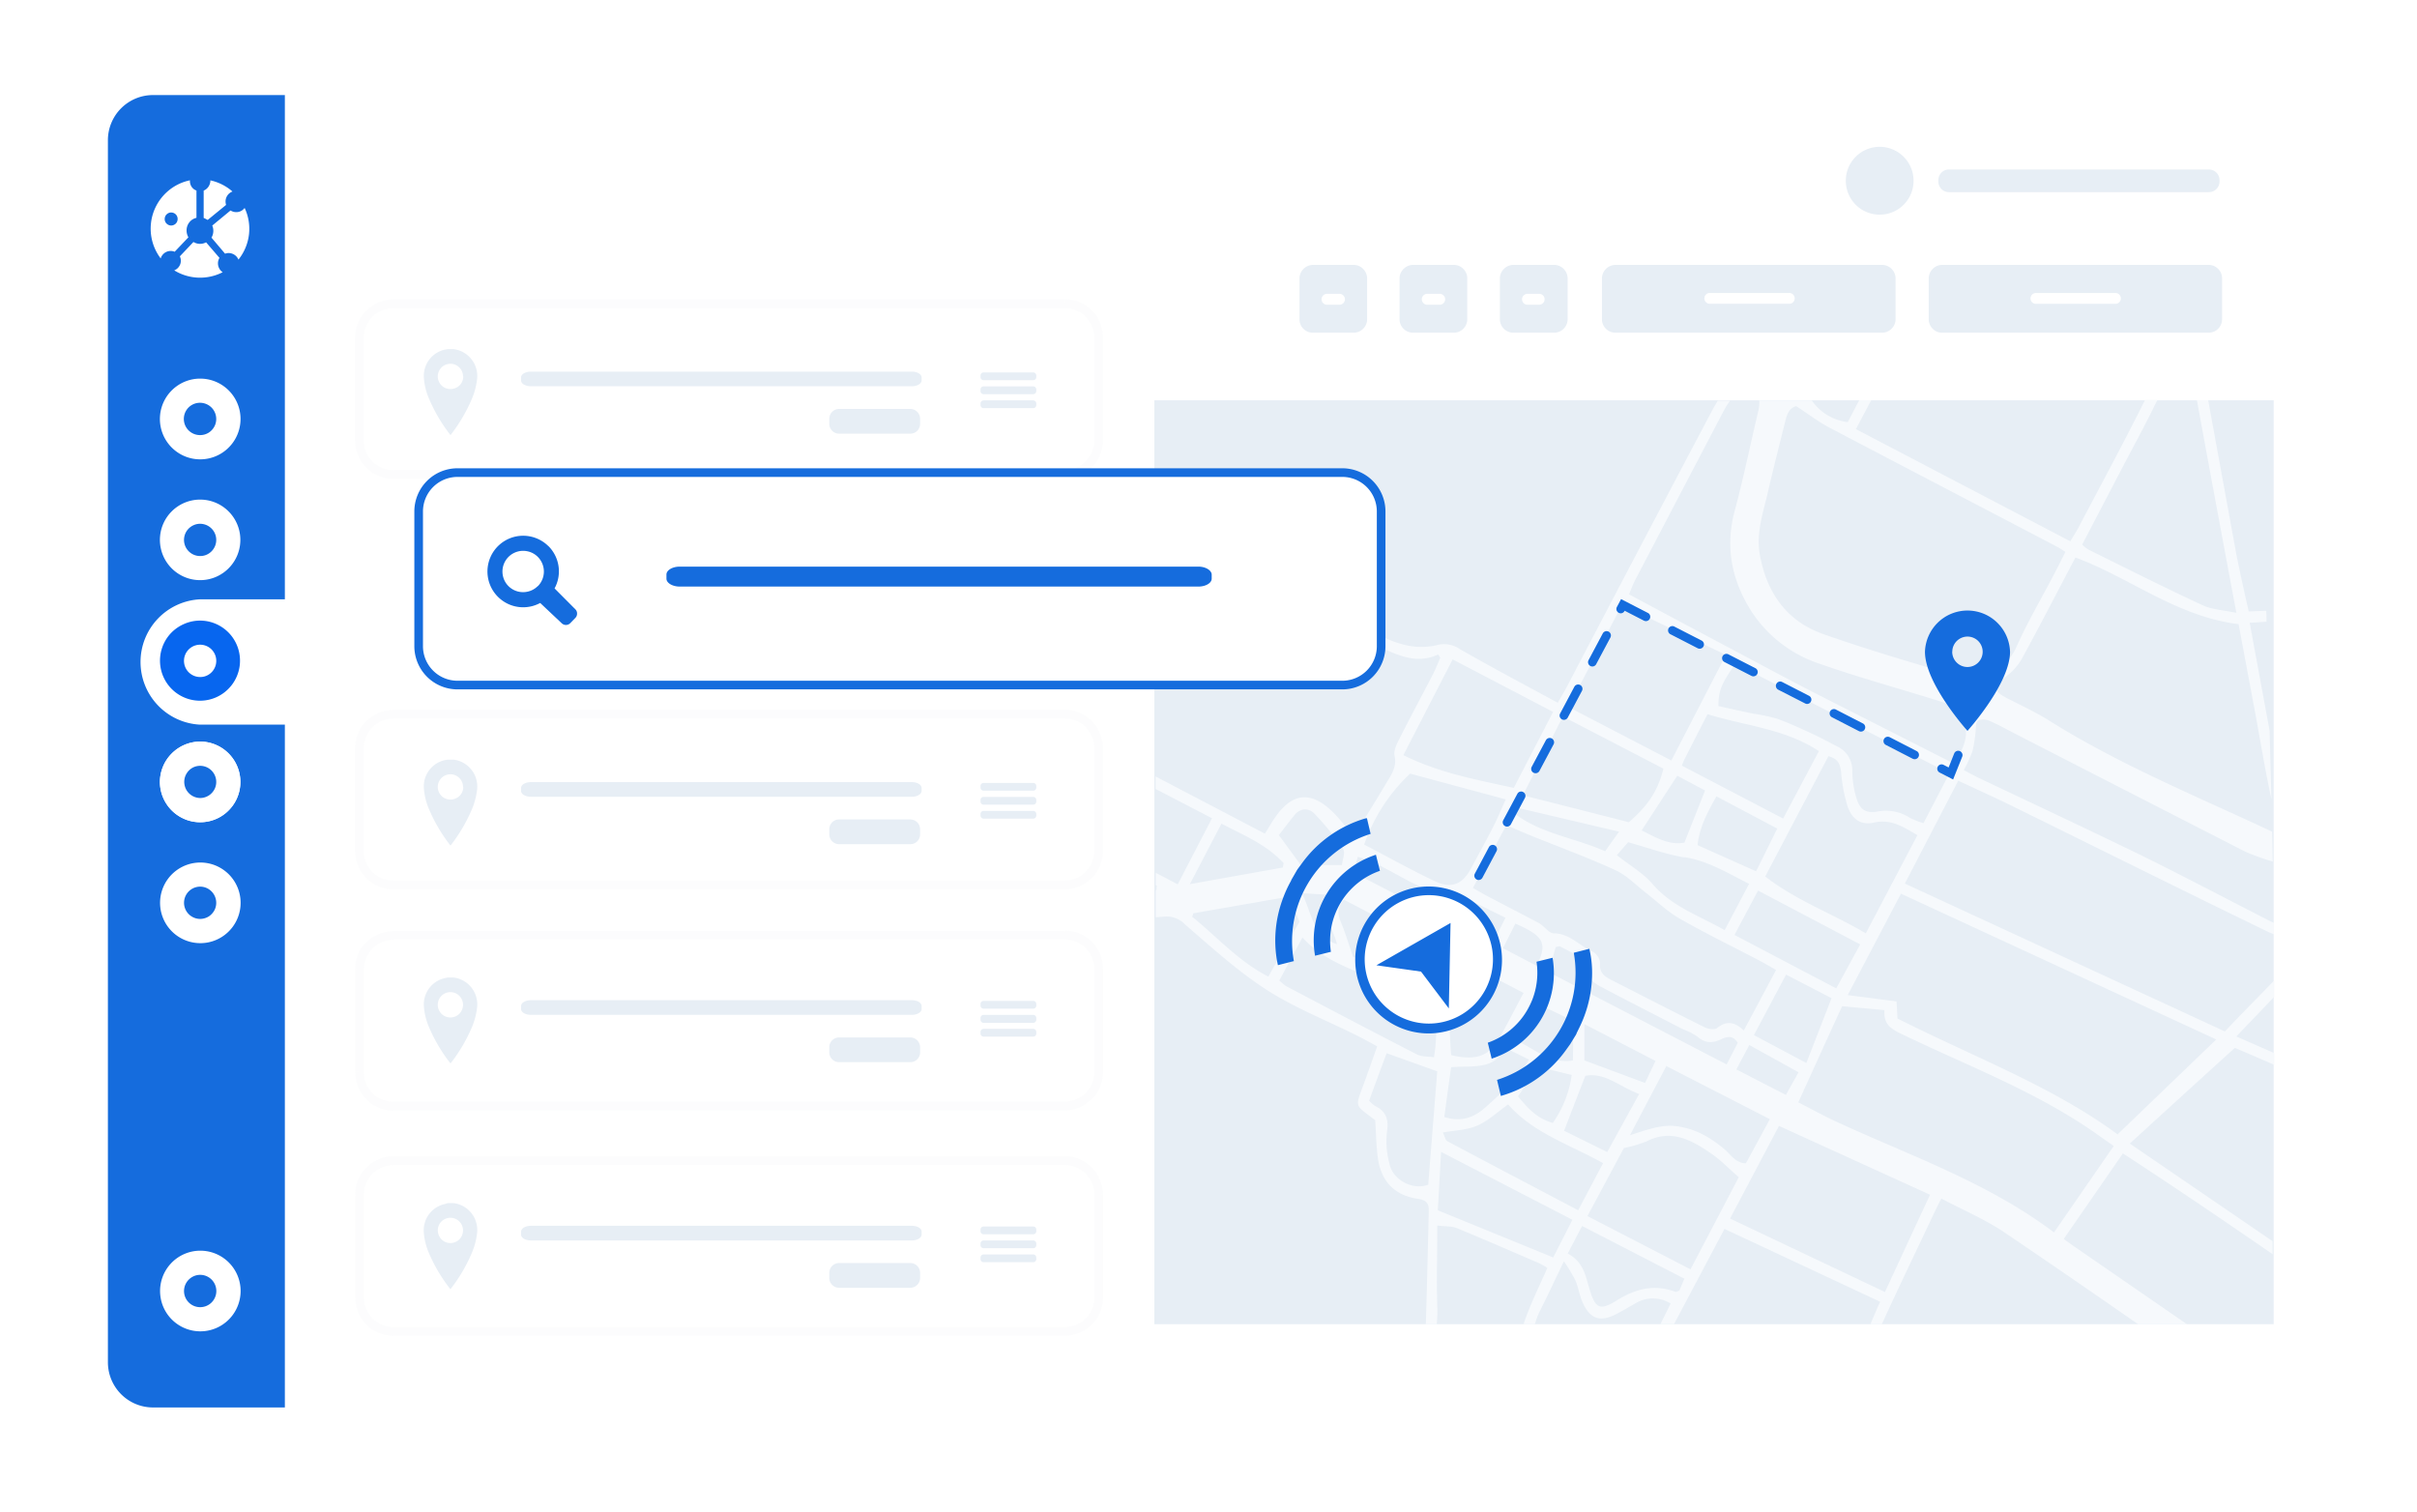 <svg xmlns="http://www.w3.org/2000/svg" width="497" height="311" fill="none" viewBox="0 0 497 311"><g clip-path="url(#clip0)"><g filter="url(#filter0_d)"><path fill="#fff" d="M465.45 289.408H31.506a9.265 9.265 0 0 1-6.593-2.71 9.296 9.296 0 0 1-2.725-6.593V28.897a9.303 9.303 0 0 1 2.712-6.62 9.282 9.282 0 0 1 6.606-2.728h433.988a9.276 9.276 0 0 1 8.582 5.75 9.3 9.3 0 0 1 .701 3.562v251.253a9.3 9.3 0 0 1-5.726 8.603 9.28 9.28 0 0 1-3.557.709"/></g><path fill="#E7EEF5" d="M467.527 82.316H237.362v189.986h230.165V82.316Z"/><path fill="#F6F9FC" fill-rule="evenodd" d="M467.65 204.975v-3.359c-3.346 3.465-6.745 6.86-10.153 10.485l-65.808-30.407 10.979-21.157c3.603 1.689 6.975 3.208 10.286 4.816 17.75 8.726 35.402 17.523 53.179 26.151.469.231.952.433 1.446.604v-2.328a35.739 35.739 0 0 1-1.322-.64c-8.698-4.443-17.342-9.01-26.11-13.328-10.952-5.332-22.019-10.503-33.051-15.746-1.047-.488-2.05-1.057-3.293-1.706a28.567 28.567 0 0 0 1.776-3.838 26.97 26.97 0 0 0 .638-3.963c.134-.845 0-2.106.498-2.408a3.251 3.251 0 0 1 2.556.159c1.775.774 3.55 1.778 5.28 2.666a34889.288 34889.288 0 0 0 47.162 24.169 45.725 45.725 0 0 0 5.609 2.009 1156.22 1156.22 0 0 0-.124-6.141c-15.461-7.25-31.365-13.737-45.955-22.907-2.751-1.724-5.733-3.074-8.618-4.576-2.884-1.502-2.84-2.408-.257-4.327a12.16 12.16 0 0 0 3.39-3.759c3.728-6.824 7.286-13.746 11.005-20.801 11.298 4.185 20.847 12.155 33.548 13.701 1.153 6.131 2.281 12.174 3.408 18.216 1.127 6.042 2.059 11.898 3.346 17.771-.116-4.673-.249-9.365-.373-14.048-1.323-7.268-2.707-14.617-4.092-22.214l3.453-.213c0-.756 0-1.502-.062-2.257l-3.604.133c-.887-3.981-1.775-7.9-2.556-11.845l-5.777-31.606h-2.317c2.663 14.537 5.325 28.852 8.121 43.744-2.574-.551-4.952-.649-6.949-1.564-7.899-3.67-15.673-7.579-23.492-11.453a8.152 8.152 0 0 1-1.269-1.013l8.067-15.453c2.316-4.442 4.73-8.823 6.923-13.328.159-.338.328-.667.505-.978h-2.556c-4.437 8.886-9.123 17.558-13.738 26.32-.426.8-.932 1.564-1.633 2.754l-44.091-23.067 3.142-5.936h-2.468c-.789 1.502-1.57 3.013-2.352 4.497a10.494 10.494 0 0 1-7.383-4.443h-10.81a7.914 7.914 0 0 1-.24 2.319c-1.615 6.789-3 13.63-4.81 20.357-2.024 7.5-.595 14.324 3.426 20.668a26.703 26.703 0 0 0 14.111 10.814c8.209 2.87 16.623 5.163 24.921 7.775 4.659 1.466 6.346 5.643 4.153 10.041-.355.72-.781 1.404-1.499 2.71-9.683-4.923-19.108-9.685-28.507-14.466-4.34-2.221-8.653-4.523-12.957-6.824-8.37-4.443-16.739-8.886-25.383-13.542.337-.773.71-1.839 1.207-2.817a59660.806 59660.806 0 0 1 18.283-34.947 15.12 15.12 0 0 1 1.286-2.035h-2.52c-.399.63-.781 1.288-1.145 1.964a12964.142 12964.142 0 0 0-29.9 56.868c-.532.996-1.118 1.964-1.864 3.27-6.904-3.749-13.569-7.277-20.11-11.018a5.624 5.624 0 0 0-4.535-.889c-3.604.889-6.896.311-10.384-1.208-13.49-5.829-25.791-13.826-38.731-20.65l-8.875-4.683v2.603c1.882.889 3.692 1.777 5.458 2.746 7.515 4.099 15.011 8.27 22.49 12.511a57.88 57.88 0 0 1 5.076 3.617 7.25 7.25 0 0 0 1.394.968c3.319 1.297 6.691 2.453 9.984 3.821 4.366 1.777 8.484 4.612 13.676 2.248l.391.684c-.524 1.209-.985 2.417-1.58 3.555-2.299 4.442-4.677 8.841-6.931 13.328-.506.995-1.092 2.275-.888 3.243.453 1.973-.346 3.413-1.242 4.905-2.077 3.475-4.207 6.922-6.31 10.388-.231.391-.542.728-.932 1.253-1.385-1.662-2.592-3.341-4.03-4.781-4.81-4.816-8.724-4.034-12.229 1.209-.639.95-1.198 1.946-1.908 3.065l-22.481-11.765v2.568l11.6 6.025-7.047 13.595c-1.535-.809-3-1.59-4.517-2.372v2.541l.222.124-.089.889h-.133v5.58l1.775-.124a5.17 5.17 0 0 1 4.206 1.572c5.441 4.701 10.81 9.606 16.819 13.48 5.822 3.75 12.425 6.318 18.637 9.437 1.34.666 2.663 1.413 4.091 2.186-1.153 3.252-2.138 6.104-3.203 8.939-1.163 3.119-1.136 3.305 1.437 5.216.559.408 1.101.844 1.358 1.039.195 2.835.204 5.332.568 7.873.701 4.825 3.55 7.633 8.281 8.299 1.633.222 2.209.889 2.174 2.479-.204 7.766-.364 15.541-.604 23.308h2.237c.123-1.211.161-2.428.115-3.644-.168-5.331 0-10.662 0-16.66 1.775.213 3 .106 3.994.524 5.689 2.337 11.325 4.816 16.969 7.224a17.33 17.33 0 0 1 1.669.969c-1.545 3.501-3.222 6.904-4.518 10.458-.133.355-.257.738-.364 1.129h2.334c.233-.952.575-1.874 1.021-2.746 1.562-3.075 3-6.22 4.935-10.21a38.125 38.125 0 0 1 2.396 3.999c.603 1.493.834 3.172 1.517 4.629 1.554 3.279 3.55 3.892 6.781 2.266 1.349-.675 2.662-1.493 3.958-2.204a6.88 6.88 0 0 1 7.287 0l-2.104 4.248h2.796l10.384-19.593 32.012 14.981c-.71 1.511-1.358 3.075-2.015 4.63h2.352c3.452-7.589 7.1-15.106 10.65-22.65.426-.889.887-1.84 1.597-3.199 4.438 2.355 8.973 4.256 12.958 6.949a2461.864 2461.864 0 0 1 27.512 18.9h10.047l-23.581-16.261-1.775-1.28 12.168-17.594c10.383 6.754 20.598 13.702 30.778 20.713v-2.666l-29.358-20.073a6100.454 6100.454 0 0 1 21.601-19.681c1.971.844 4.997 2.132 8.112 3.501v-2.417l-7.81-3.43 7.801-8.157Zm-64.53-65.755c-9.452-2.807-18.939-5.562-28.249-8.841-7.508-2.666-11.6-8.504-13.002-16.323-.816-4.549.728-8.752 1.704-13.035 1.039-4.54 2.192-9.037 3.319-13.56.426-1.68.71-3.483 2.459-3.945 2.556 1.67 4.553 3.216 6.754 4.38 15.646 8.229 31.319 16.368 46.948 24.57.489.257.95.595 1.651 1.021a252.739 252.739 0 0 1-2.556 5.021c-2.529 4.825-5.325 9.596-7.535 14.572-1.437 3.199-3.958 4.825-6.842 6.025a7.566 7.566 0 0 1-4.651.107v.008Zm-19.463 52.71c-6.851-4.069-14.2-6.673-20.678-11.693l12.993-24.738c1.899.489 2.44 1.573 2.6 3.27a33.826 33.826 0 0 0 1.269 6.824c.888 2.853 2.796 4.176 5.511 3.554 3.497-.79 6.009.889 8.92 2.595l-10.615 20.188Zm-37.816-34.485c.172-.491.374-.972.603-1.439 1.571-3.102 3.16-6.22 4.678-9.144 7.694 2.408 15.806 2.932 22.897 7.597l-7.357 13.862-20.821-10.876Zm19.614 12.938-4.358 8.788-12.017-5.376c.302-3.501 1.962-6.629 3.861-10.041l12.514 6.629Zm-14.848-7.829-4.242 10.716c-3.169.605-5.849-1.048-8.796-2.505l7.322-11.25 5.716 3.039Zm-4.216 13.711c4.864.782 8.875 3.279 13.268 5.482l-5.023 9.526c-5.325-3.012-10.863-4.861-14.83-9.49-1.917-2.239-4.624-3.785-7.34-5.927l2.317-2.666c4.295 1.2 7.89 2.533 11.608 3.128v-.053Zm-16.339-1.217c-6.212-2.773-13.126-3.555-18.637-7.767l.488-1.199 21.025 4.94c-1.172 1.635-1.917 2.666-2.885 4.061l.009-.035Zm-15.256-3.217c5.804 2.346 11.697 4.496 17.377 7.109 2.37 1.084 4.287 3.127 6.399 4.753 2.272 1.778 4.376 3.821 6.852 5.225 5.325 3.048 10.889 5.749 16.348 8.602a111.37 111.37 0 0 1 3.434 1.946c-2.272 4.265-4.384 8.254-6.638 12.44-1.713-1.653-3.453-2.169-5.476-.507-.497.4-1.775.231-2.521-.124-6.443-3.199-12.851-6.514-19.267-9.775-1.411-.719-2.485-1.501-2.281-3.456a2.925 2.925 0 0 0-.462-1.351 2.98 2.98 0 0 0-1.038-.986c-2.698-1.111-4.677-3.777-8.023-3.777-1.03 0-1.979-1.537-3.089-2.132-3.372-1.777-6.798-3.554-10.215-5.332-1.011-.524-1.988-1.119-3.319-1.866 2.325-4.38 4.544-8.539 6.869-12.928 1.882.817 3.453 1.51 5.041 2.15l.009.009Zm3.692 28.097c.542-2.009.976-3.617 1.402-5.172.418-.071.693-.222.888-.142 1.952 1.004 3.887 2.035 5.955 3.128-1.198 2.816.559 4.158 2.565 5.225 5.538 2.932 11.129 5.775 16.694 8.645 1.085.403 2.119.934 3.079 1.582 1.554 1.377 3.071 1.351 4.811.533 1.198-.551 2.396-.96 3.443.72l-2.272 4.443-36.565-18.962Zm21.93 18.242-2.156 4.523-12.47-4.639v-7.464l14.626 7.58Zm-30.849-29.438-2.574 5.127-7.757-3.83 2.947-4.958 7.384 3.661Zm2.032 1.199c5.911 2.568 6.665 4.079 4.367 8.673l-6.914-3.617 2.547-5.056Zm10.428 19.282c.356.23.658.533.888.889.232.358.389.76.461 1.182.178 2.168.062 4.354.062 6.788-5.271.8-8.315-3.012-12.62-4.443 1.42-2.665 2.663-5.082 4.1-7.712 2.521 1.181 4.855 2.141 7.1 3.323l.009-.027Zm1.154 11.836a22.406 22.406 0 0 1-3.887 9.872c-3.328-.933-5.245-3.181-7.162-5.465l4.162-6.086 6.887 1.679Zm-8.777-3.154a36.532 36.532 0 0 1-2.911 4.069c-1.917 2.017-3.976 3.91-6.053 5.758-2.281 2.026-4.872 3.092-8.458 1.982.444-3.27.888-6.629 1.411-10.246 4.393-.373 8.724.685 11.183-3.945l4.828 2.382Zm-10.65 13.577c2.174-.942 4.002-2.666 6.354-4.363 5.201 5.927 12.683 8.246 19.525 12.076l-5.121 9.685c-9.132-4.816-18.034-9.472-26.935-14.217-.391-.213-.48-.969-.888-1.777 2.485-.436 4.961-.489 7.029-1.395l.036-.009Zm17.865 1.048c1.5-3.9 2.867-7.437 4.358-11.284 4.056-.791 7.038 2.239 11.076 3.732l-6.568 11.933-8.866-4.381Zm20.963-13.328 21.344 10.947-4.917 9.072c-2.094 0-3.106-1.777-4.437-2.905-3.248-2.746-6.887-4.692-11.218-4.816a16.137 16.137 0 0 0-4.056.675c-1.198.275-2.352.72-4.127 1.271 2.583-4.941 4.899-9.321 7.42-14.111l-.009-.133Zm14.457.72 2.663-5.021 10.126 5.607-2.6 4.656-10.189-5.242Zm3.612-7.056 6.612-12.44 9.354 4.843-5.183 13.329-10.783-5.732Zm-3.949-20.686a3012.34 3012.34 0 0 1 4.801-9.036l21.007 11.071-4.934 9.037c-7.038-3.679-13.81-7.251-20.865-10.956l-.009-.116Zm44.144-33.134-5.325 10.236a18.105 18.105 0 0 1-2.707-1.04 9.092 9.092 0 0 0-6.612-1.377c-2.662.498-3.816-.391-4.57-3.057a20.14 20.14 0 0 1-.755-5.136 5.385 5.385 0 0 0-3.008-5.118c-1.775-.888-3.47-1.866-5.254-2.666-2.405-1.119-4.81-2.23-7.331-3.127a37.58 37.58 0 0 0-4.73-.987c-2.45-.515-4.899-1.057-7.207-1.564 0-3.189.675-4.718 3.506-8.725l43.993 22.561Zm-67.334-34.637 21.379 10.272-11.218 21.717-21.158-11.001c3.701-7.091 7.287-13.879 10.997-20.988Zm-12.141 22.934 20.669 10.725c-1.118 4.55-3.15 7.589-7.1 11.018l-21.797-5.544 8.228-16.199Zm-22.667-11.738 20.652 10.796-8.085 15.63c-7.739-1.697-15.247-3.048-22.702-6.735l10.135-19.691Zm-8.724 23.494 19.649 5.296c-1.03 2.23-1.775 4.114-2.734 5.918-1.428 2.79-2.937 5.535-4.437 8.308-1.669 3.154-3.976 4.22-7.26 2.665-4.899-2.301-9.611-4.958-14.688-7.597a36.26 36.26 0 0 1 9.425-14.572l.045-.018Zm-10.783 17.096c7.1 2.097 12.522 7.695 20.563 8.139l-2.663 4.79-17.235-8.886c-1.704-.826-1.189-2.177-.665-4.034v-.009Zm15.025 18.171-3.887 7.349-12.115-4.976c-.976-2.799-1.571-4.887-2.405-6.86-.745-1.733-1.012-3.27.559-4.852l17.848 9.339Zm-28.134-26.657c1.287-1.582 3.009-1.644 4.251-.32a55.891 55.891 0 0 1 5.849 7.233c.47.711-.133 2.159-.249 3.27h-8.457l-4.518-6.149c.888-1.146 1.979-2.612 3.151-4.034h-.027Zm8.813 26.444c-4.934-1.555-5.059-6.104-7.18-10.476l6.088.382c-2.201 3.91.311 6.824 1.11 10.094h-.018Zm-23.741-24.764c4.642 2.408 9.337 4.318 12.798 8.13-.062.302-.124.604-.195.889l-19.099 3.412 6.496-12.431Zm-6.017 19.166.24-.738 19.764-3.447 2.059 5.189-6.407 11.267c-6.089-3.092-10.526-8.157-15.629-12.271h-.027Zm19.268 14.217a10.317 10.317 0 0 1-1.349-1.146l4.748-8.824c5.325 5.741 12.496 7.109 18.762 10.272.94.471 1.872.889 2.822 1.369 5.573 2.523 6.665 5.331 5.467 12.973-1.207-.178-2.521-.071-3.55-.604-8.99-4.603-17.936-9.322-26.9-14.04Zm29.19 40.874c-3.098 1.138-7.171-.95-7.881-4.274a17.85 17.85 0 0 1-.533-6.539c.426-2.604-.151-4.266-2.458-5.421a6.735 6.735 0 0 1-1.207-1.048c1.269-3.483 2.449-6.7 3.612-9.775l10.401 3.732a9791.087 9791.087 0 0 0-1.854 23.334l-.08-.009Zm-1.296-40.598 4.02-7.704 16.96 8.85c-1.917 3.554-3.55 6.904-5.449 10.032-2.174 3.554-5.556 3.67-9.416 2.763-.639-5.118.692-11.142-6.071-13.933l-.044-.008Zm27.069 55.535-23.723-9.694c.195-3.394.408-7.304.674-12.013l26.998 13.959c-1.313 2.621-2.556 5.029-3.94 7.748h-.009Zm25.941 6.825c-.408.133-.674.311-.843.239-4.278-1.608-8.147-.63-11.91 1.715-3.603 2.24-4.526 1.778-5.76-2.408-.781-2.665-1.251-5.5-4.437-7.17l2.955-5.669 21.034 10.84c-.391.889-.746 1.777-1.039 2.453Zm2.299-4.381-21.194-10.947 7.491-13.986a27.673 27.673 0 0 0 4.624-1.36c5.218-2.666 9.425-.213 13.499 2.604 1.881 1.306 3.487 3.012 5.502 4.745l-9.922 18.944Zm39.982 4.665-31.853-15.106c3.488-6.593 6.754-12.795 10.065-19.051l31.062 14.155c-3.053 6.54-6.035 13.009-9.274 20.002Zm34.763-12.254c-13.685-10.307-29.527-15.745-44.597-22.694-2.724-1.252-5.325-2.71-7.987-4.043 3.079-6.771 6.044-13.328 9.017-19.779l8.697.799c-.16 2.586.888 3.644 3.32 4.817 13.782 6.664 28.24 12.022 40.825 21.014.931.667 1.863 1.306 3.008 2.115l-12.283 17.771Zm13.073-20.161c-13.383-9.881-29.642-15.923-45.262-23.832a378.66 378.66 0 0 0-.196-3.51l-10.037-1.297 10.951-20.855 64.832 29.981-20.288 19.513Z" clip-rule="evenodd"/><g opacity=".16"><path fill="#76879D" d="M80.922 227.475v-.889.889Zm0-34.273H218.92v-1.777H80.922v1.777Zm137.998 0a6.127 6.127 0 0 1 4.34 1.778l1.278-1.271a7.863 7.863 0 0 0-5.592-2.328l-.026 1.821Zm4.34 1.778a6.23 6.23 0 0 1 1.775 4.345h1.775a7.933 7.933 0 0 0-2.272-5.616l-1.278 1.271Zm1.775 4.345v21.085h1.775v-21.085h-1.775Zm0 21.085a6.228 6.228 0 0 1-1.775 4.354l1.251 1.253a7.917 7.917 0 0 0 2.316-5.607h-1.792Zm-1.775 4.354a6.151 6.151 0 0 1-4.34 1.778v1.777a7.896 7.896 0 0 0 5.591-2.319l-1.251-1.236Zm-4.34 1.778H80.922v1.777H218.92v-1.777Zm-137.998.044a6.09 6.09 0 0 1-4.33-1.777l-1.252 1.262a7.888 7.888 0 0 0 5.582 2.31v-1.795Zm-4.33-1.777a6.11 6.11 0 0 1-1.776-4.336h-1.775a7.914 7.914 0 0 0 2.326 5.589l1.224-1.253Zm-1.776-4.336v-21.131h-1.775v21.086l1.775.045Zm0-21.086a6.222 6.222 0 0 1 1.775-4.345l-1.26-1.333a7.93 7.93 0 0 0-2.316 5.598l1.801.08Zm1.775-4.345a6.125 6.125 0 0 1 4.34-1.777v-1.778a7.898 7.898 0 0 0-5.591 2.32l1.251 1.235Z" opacity=".16"/></g><g opacity=".16"><path fill="#76879D" d="M218.92 62.45v.888-.889Zm0 35.133v-.888.888Zm-137.998 0v-.888.888Zm0-34.245H218.92V61.56H80.922v1.778Zm137.998 0a6.146 6.146 0 0 1 4.331 1.777l1.287-1.244a7.922 7.922 0 0 0-5.583-2.31l-.035 1.777Zm4.331 1.777a6.124 6.124 0 0 1 1.775 4.336h1.775a8 8 0 0 0-2.263-5.58l-1.287 1.244Zm1.775 4.327v21.104h1.775V69.46l-1.775-.018Zm0 21.086a6.274 6.274 0 0 1-.462 2.355l1.633.684a8.02 8.02 0 0 0 .604-3.039h-1.775Zm-.462 2.355a6.15 6.15 0 0 1-1.331 1.99l1.251 1.262a7.784 7.784 0 0 0 1.713-2.568l-1.633-.684Zm-1.331 1.99a6.259 6.259 0 0 1-1.988 1.333l.675 1.644a7.832 7.832 0 0 0 2.564-1.715l-1.251-1.262Zm-1.988 1.333a6.106 6.106 0 0 1-2.352.47v1.778a7.87 7.87 0 0 0 3.027-.604l-.675-1.644Zm-2.352.47H80.923v1.778H218.92l-.027-1.777Zm-137.997 0a6.129 6.129 0 0 1-4.331-1.776l-1.252 1.261a7.92 7.92 0 0 0 5.583 2.31v-1.794ZM76.565 94.9a6.11 6.11 0 0 1-1.775-4.337h-1.775a7.916 7.916 0 0 0 2.325 5.59l1.225-1.253Zm-1.775-4.337V69.478h-1.775v21.086h1.775Zm0-21.085a6.144 6.144 0 0 1 1.775-4.337l-1.252-1.261a7.931 7.931 0 0 0-2.316 5.598h1.793Zm1.775-4.337a6.138 6.138 0 0 1 4.34-1.777v-1.777a7.912 7.912 0 0 0-5.592 2.32l1.252 1.234Z" opacity=".16"/></g><path fill="#E7EEF5" d="M92.07 71.797H93.286a5.533 5.533 0 0 1 3.692 2.124c.452.575.781 1.237.967 1.945.192.706.243 1.443.15 2.169a14.963 14.963 0 0 1-1.073 4.007 33.341 33.341 0 0 1-4.26 7.269.713.713 0 0 1-.133.15l-.107-.133a32.945 32.945 0 0 1-4.304-7.348 13.031 13.031 0 0 1-1.065-4.443 5.531 5.531 0 0 1 1.145-3.625 5.52 5.52 0 0 1 3.213-2.026l.559-.09Zm3.142 5.598a2.668 2.668 0 0 0-.444-1.448 2.663 2.663 0 0 0-1.172-.951 2.554 2.554 0 0 0-1.5-.134 2.52 2.52 0 0 0-1.33.72c-.358.368-.601.83-.702 1.333a2.562 2.562 0 0 0 .16 1.502c.198.474.531.879.958 1.164a2.661 2.661 0 0 0 2.44.23c.332-.128.633-.321.888-.568a2.585 2.585 0 0 0 .746-1.848h-.044ZM187.502 76.418h-78.34c-1.109 0-2.015.533-2.015 1.19v.623c0 .666.888 1.2 2.015 1.2h78.331c1.109 0 2.014-.534 2.014-1.2v-.622c.009-.64-.896-1.191-2.005-1.191ZM187.183 84.094h-14.644a2.015 2.015 0 0 0-2.015 2.017v1.048a2.015 2.015 0 0 0 2.015 2.017h14.644a2 2 0 0 0 1.863-1.243c.101-.246.153-.509.151-.774v-1.048a2.023 2.023 0 0 0-.59-1.427 2.016 2.016 0 0 0-1.424-.59ZM212.458 76.586h-10.206a.628.628 0 0 0-.63.63v.33a.628.628 0 0 0 .63.63h10.206a.629.629 0 0 0 .631-.63v-.33a.644.644 0 0 0-.185-.445.627.627 0 0 0-.446-.185ZM212.459 79.457h-10.207a.628.628 0 0 0-.63.63v.33a.62.62 0 0 0 .182.452.623.623 0 0 0 .448.188h10.207a.63.63 0 0 0 .63-.64v-.33a.632.632 0 0 0-.63-.63ZM212.458 82.336h-10.206a.628.628 0 0 0-.63.63v.33a.628.628 0 0 0 .63.63h10.206a.629.629 0 0 0 .631-.63v-.33a.632.632 0 0 0-.631-.63Z"/><g opacity=".16"><path fill="#76879D" d="M218.92 146.863v.889-.889Zm0 35.134v-.888.888Zm-137.998 0v-.888.888Zm0-34.245H218.92v-1.777H80.922v1.777Zm137.998 0a6.146 6.146 0 0 1 4.331 1.777l1.251-1.262a7.922 7.922 0 0 0-5.582-2.31v1.795Zm4.331 1.777a6.12 6.12 0 0 1 1.775 4.336h1.775a8.007 8.007 0 0 0-2.325-5.589l-1.225 1.253Zm1.775 4.327v21.104h1.775v-21.086l-1.775-.018Zm0 21.086a6.273 6.273 0 0 1-.462 2.355l1.633.684a8.02 8.02 0 0 0 .604-3.039h-1.775Zm-.462 2.355a6.15 6.15 0 0 1-1.331 1.99l1.251 1.262a7.779 7.779 0 0 0 1.713-2.568l-1.633-.684Zm-1.331 1.99a6.244 6.244 0 0 1-1.988 1.333l.675 1.644a7.835 7.835 0 0 0 2.564-1.715l-1.251-1.262Zm-1.988 1.333a6.104 6.104 0 0 1-2.352.471v1.777a7.866 7.866 0 0 0 3.027-.604l-.675-1.644Zm-2.352.471H80.923v1.777H218.92l-.027-1.777Zm-137.997 0a6.131 6.131 0 0 1-4.331-1.777l-1.252 1.262a7.923 7.923 0 0 0 5.583 2.31v-1.795Zm-4.331-1.777a6.109 6.109 0 0 1-1.775-4.336h-1.775a7.914 7.914 0 0 0 2.325 5.589l1.225-1.253Zm-1.775-4.336v-21.086h-1.775v21.086h1.775Zm0-21.086a6.141 6.141 0 0 1 1.775-4.336l-1.252-1.262a7.93 7.93 0 0 0-2.316 5.598h1.793Zm1.775-4.336a6.135 6.135 0 0 1 4.34-1.777v-1.778a7.916 7.916 0 0 0-5.592 2.32l1.252 1.235Z" opacity=".16"/></g><path fill="#E7EEF5" d="M92.07 156.211H93.286a5.54 5.54 0 0 1 3.692 2.124c.452.575.781 1.237.967 1.946.192.705.243 1.442.15 2.168a14.96 14.96 0 0 1-1.073 4.007 33.342 33.342 0 0 1-4.26 7.269.727.727 0 0 1-.133.151l-.107-.134a32.921 32.921 0 0 1-4.304-7.348 13.036 13.036 0 0 1-1.065-4.443 5.522 5.522 0 0 1 4.358-5.651l.559-.089Zm3.142 5.598a2.663 2.663 0 0 0-.444-1.448 2.657 2.657 0 0 0-1.172-.951 2.55 2.55 0 0 0-1.5-.133 2.519 2.519 0 0 0-1.33.719c-.358.368-.601.831-.702 1.333a2.564 2.564 0 0 0 .16 1.502c.198.474.531.879.958 1.164a2.663 2.663 0 0 0 2.44.231 2.67 2.67 0 0 0 .888-.569 2.583 2.583 0 0 0 .746-1.848h-.044ZM187.502 160.832h-78.34c-1.109 0-2.015.533-2.015 1.191v.622c0 .666.888 1.199 2.015 1.199h78.331c1.109 0 2.014-.533 2.014-1.199v-.622c.009-.64-.896-1.191-2.005-1.191ZM187.183 168.508h-14.644a2.012 2.012 0 0 0-2.015 2.017v1.048a2.016 2.016 0 0 0 2.015 2.017h14.644a1.996 1.996 0 0 0 1.863-1.243c.101-.246.153-.508.151-.774v-1.048a2.025 2.025 0 0 0-.59-1.426 2.017 2.017 0 0 0-1.424-.591ZM212.458 161h-10.206a.628.628 0 0 0-.63.631v.329a.63.63 0 0 0 .63.631h10.206a.63.63 0 0 0 .631-.631v-.329a.632.632 0 0 0-.631-.631ZM212.459 163.871h-10.207a.63.63 0 0 0-.63.631v.329a.622.622 0 0 0 .182.452.641.641 0 0 0 .448.188h10.207a.635.635 0 0 0 .448-.188.635.635 0 0 0 .182-.452v-.329a.632.632 0 0 0-.63-.631ZM212.458 166.75h-10.206a.628.628 0 0 0-.63.631v.329a.63.63 0 0 0 .63.631h10.206a.63.63 0 0 0 .631-.631v-.329a.632.632 0 0 0-.631-.631ZM92.07 201.012h1.118a.201.201 0 0 0 .098 0 5.579 5.579 0 0 1 2.059.693c.634.363 1.189.849 1.633 1.43.452.576.781 1.238.967 1.946.192.706.243 1.443.15 2.168a14.707 14.707 0 0 1-1.073 4.017 33.128 33.128 0 0 1-4.26 7.259c-.038.053-.08.104-.124.152l-.116-.134a33.162 33.162 0 0 1-4.304-7.322 13.064 13.064 0 0 1-1.065-4.442 5.532 5.532 0 0 1 1.145-3.625 5.518 5.518 0 0 1 3.213-2.027l.559-.115Zm3.142 5.598a2.6 2.6 0 0 0-.444-1.44 2.592 2.592 0 0 0-4.704.969 2.57 2.57 0 0 0 .16 1.501c.198.474.531.879.958 1.164.431.279.934.427 1.447.427a2.59 2.59 0 0 0 1.828-.764 2.669 2.669 0 0 0 .755-1.831v-.026ZM187.502 205.678h-78.34c-1.109 0-2.015.533-2.015 1.199v.622c0 .658.888 1.191 2.015 1.191h78.331c1.109 0 2.014-.533 2.014-1.191v-.622c.009-.666-.896-1.199-2.005-1.199ZM187.183 213.338h-14.644a2.012 2.012 0 0 0-2.015 2.017v1.048a2.017 2.017 0 0 0 2.015 2.018h14.644a2.005 2.005 0 0 0 1.863-1.244c.101-.246.153-.508.151-.774v-1.048a2.025 2.025 0 0 0-.59-1.426 2.017 2.017 0 0 0-1.424-.591ZM212.459 205.82h-10.207a.635.635 0 0 0-.448.188.625.625 0 0 0-.182.452v.329a.632.632 0 0 0 .63.631h10.207a.63.63 0 0 0 .63-.631v-.329a.634.634 0 0 0-.63-.64ZM212.458 208.699h-10.206a.63.63 0 0 0-.63.631v.373c0 .168.066.328.185.446a.626.626 0 0 0 .445.185h10.206a.63.63 0 0 0 .631-.631v-.328a.636.636 0 0 0-.379-.624.639.639 0 0 0-.252-.052ZM212.458 211.568h-10.206a.63.63 0 0 0-.63.631v.338a.628.628 0 0 0 .63.631h10.206a.63.63 0 0 0 .631-.631v-.338a.632.632 0 0 0-.631-.631Z"/><g opacity=".16"><path fill="#76879D" d="M80.922 273.84v-.889.889Zm0-34.273H218.92v-1.777H80.922v1.777Zm137.998 0a6.13 6.13 0 0 1 4.339 1.778l1.252-1.262a7.897 7.897 0 0 0-5.591-2.319v1.803Zm4.339 1.778a6.156 6.156 0 0 1 1.775 4.345h1.775a8 8 0 0 0-2.316-5.607l-1.234 1.262Zm1.775 4.345v21.086h1.775v-21.06l-1.775-.026Zm0 21.086a6.15 6.15 0 0 1-1.775 4.345l1.252 1.261a7.946 7.946 0 0 0 2.316-5.606h-1.793Zm-1.775 4.345a6.118 6.118 0 0 1-4.339 1.777v1.777a7.9 7.9 0 0 0 5.591-2.319l-1.252-1.235Zm-4.339 1.777H80.922v1.777H218.92v-1.777Zm-137.998 0a6.131 6.131 0 0 1-4.33-1.777l-1.252 1.261a7.92 7.92 0 0 0 5.582 2.311v-1.795Zm-4.33-1.777a6.121 6.121 0 0 1-1.776-4.337h-1.775a7.938 7.938 0 0 0 2.325 5.598l1.225-1.261Zm-1.776-4.337v-21.05h-1.775v21.086l1.775-.036Zm0-21.085a6.15 6.15 0 0 1 1.775-4.345l-1.251-1.262a8.001 8.001 0 0 0-2.317 5.607h1.793Zm1.775-4.345a6.14 6.14 0 0 1 4.34-1.778v-1.777a7.897 7.897 0 0 0-5.591 2.319l1.251 1.236Z" opacity=".16"/></g><path fill="#E7EEF5" d="M92.07 247.404h1.215a5.583 5.583 0 0 1 3.692 2.115c.451.58.78 1.245.968 1.955.192.706.243 1.442.15 2.168a14.636 14.636 0 0 1-1.09 4.043 33.003 33.003 0 0 1-4.26 7.269l-.125.151-.116-.134a33.15 33.15 0 0 1-4.304-7.286 13.127 13.127 0 0 1-1.065-4.443 5.504 5.504 0 0 1 4.358-5.651l.577-.187Zm3.141 5.598a2.6 2.6 0 0 0-1.615-2.39 2.56 2.56 0 0 0-1.5-.142 2.66 2.66 0 0 0-1.331.72c-.357.367-.6.83-.701 1.332a2.669 2.669 0 0 0 1.118 2.666c.429.285.932.436 1.447.436a2.662 2.662 0 0 0 1.828-.765c.477-.49.747-1.146.754-1.83v-.027ZM187.502 252.07h-78.34c-1.109 0-2.015.533-2.015 1.191v.622c0 .658.888 1.2 2.015 1.2h78.331c1.109 0 2.014-.542 2.014-1.2v-.64c.009-.64-.896-1.173-2.005-1.173ZM187.183 259.729h-14.644a2.016 2.016 0 0 0-2.015 2.017v1.048a2.012 2.012 0 0 0 2.015 2.017h14.644a2.017 2.017 0 0 0 2.014-2.017v-1.048a2.02 2.02 0 0 0-1.243-1.864 2.023 2.023 0 0 0-.771-.153ZM212.459 252.213h-10.207a.63.63 0 0 0-.63.631v.329a.622.622 0 0 0 .182.451.617.617 0 0 0 .448.188h10.207a.617.617 0 0 0 .448-.188.62.62 0 0 0 .182-.451v-.329a.63.63 0 0 0-.63-.631ZM212.458 255.082h-10.206a.628.628 0 0 0-.63.631v.338a.63.63 0 0 0 .63.63h10.206a.63.63 0 0 0 .631-.63v-.338a.632.632 0 0 0-.631-.631ZM212.458 257.961h-10.206a.626.626 0 0 0-.445.185.626.626 0 0 0-.185.446v.329a.63.63 0 0 0 .63.63h10.206a.63.63 0 0 0 .631-.63v-.347a.634.634 0 0 0-.631-.613Z"/><path fill="#156CDD" fill-rule="evenodd" d="M395.825 134.031a8.77 8.77 0 0 1 2.658-6.014 8.745 8.745 0 0 1 12.177 0 8.77 8.77 0 0 1 2.658 6.014c0 6.567-8.751 16.261-8.751 16.261s-8.742-9.694-8.742-16.261Zm5.618 0a3.13 3.13 0 0 1 3.734-3.068 3.127 3.127 0 0 1 2.276 4.265 3.128 3.128 0 0 1-4.086 1.696 3.149 3.149 0 0 1-1.942-2.893h.018Z" clip-rule="evenodd"/><path fill="#156CDD" d="M58.575 19.549H31.506a9.263 9.263 0 0 0-6.605 2.723 9.286 9.286 0 0 0-2.713 6.616v251.226a9.3 9.3 0 0 0 5.75 8.613 9.27 9.27 0 0 0 3.568.699h27.07V19.549Z"/><path fill="#fff" d="M48.564 43.62c-.412 0-.815-.117-1.163-.338l-3.754 3.101a2.784 2.784 0 0 1-.16 2.488l2.796 3.297a2.12 2.12 0 0 1 .737-.133 2.207 2.207 0 0 1 2.014 1.35 10.199 10.199 0 0 0 2.157-5.127 10.105 10.105 0 0 0-.888-5.5c-.2.27-.462.49-.763.64a2.03 2.03 0 0 1-.976.222ZM46.487 42.137a2.366 2.366 0 0 1-.107-.702 2.187 2.187 0 0 1 1.42-2.053 10.131 10.131 0 0 0-4.543-2.292v.15a2.33 2.33 0 0 1-.409 1.174c-.24.349-.576.62-.967.782v5.616c.282.125.557.264.825.417l3.781-3.092ZM39.778 49.76l-2.796 2.95a2.118 2.118 0 0 1 .053 1.697 2.318 2.318 0 0 1-.48.72c-.21.202-.456.362-.727.47a10.153 10.153 0 0 0 9.958.383 2.204 2.204 0 0 1-.657-2.95l-2.751-3.2a2.59 2.59 0 0 1-2.6-.07ZM39.05 37.24v-.16a10.05 10.05 0 0 0-4.526 2.23 10.157 10.157 0 0 0-1.482 13.835 2.152 2.152 0 0 1 1.998-1.537c.3-.009.6.046.877.16l2.822-2.968a2.82 2.82 0 0 1-.372-1.36 2.668 2.668 0 0 1 .54-1.688 2.582 2.582 0 0 1 1.492-.96v-5.606a2.033 2.033 0 0 1-.985-.755 2.135 2.135 0 0 1-.364-1.191Zm-3.852 9.134a1.268 1.268 0 0 1-.736-.23 1.306 1.306 0 0 1-.569-1.369c.047-.26.174-.5.364-.684.187-.188.425-.318.684-.373.26-.045.527-.017.772.08.242.1.449.27.594.488a1.36 1.36 0 0 1-.16 1.689c-.25.249-.587.392-.94.4h-.009ZM41.154 77.857a8.283 8.283 0 0 1 5.263 1.875 8.301 8.301 0 0 1 2.07 10.326 8.293 8.293 0 0 1-4.135 3.762 8.28 8.28 0 0 1-10.07-3.046 8.307 8.307 0 0 1 3.705-12.283 8.255 8.255 0 0 1 3.166-.634Z"/><path fill="#156CDD" d="M41.153 89.47a3.299 3.299 0 0 0 1.837-.55 3.41 3.41 0 0 0 1.225-1.493 3.337 3.337 0 0 0-1.088-3.938 3.328 3.328 0 0 0-1.326-.594 3.315 3.315 0 0 0-3.565 1.606 3.325 3.325 0 0 0 2.917 4.97Z"/><path fill="#fff" d="M41.153 152.496a8.295 8.295 0 0 1 8.025 6.279 8.32 8.32 0 0 1 .096 3.629 8.279 8.279 0 0 1-4.213 5.703 8.263 8.263 0 0 1-7.076.339 8.305 8.305 0 0 1-5.103-7.615 8.333 8.333 0 0 1 8.271-8.335Z"/><path fill="#E7EEF5" d="M41.154 164.101c.654 0 1.293-.195 1.837-.559a3.398 3.398 0 0 0 1.225-1.484 3.32 3.32 0 0 0-.703-3.59 3.307 3.307 0 0 0-3.575-.755c-.61.248-1.13.675-1.491 1.226a3.299 3.299 0 0 0-.56 1.839c.002.436.087.867.25 1.271.165.403.41.768.718 1.075.306.31.671.555 1.074.72.388.164.804.251 1.225.257Z"/><path fill="#fff" d="M41.153 177.367a8.28 8.28 0 0 1 5.588 2.134 8.293 8.293 0 0 1-3.973 14.296 8.276 8.276 0 0 1-8.783-4.063 8.292 8.292 0 0 1-.655-6.667 8.284 8.284 0 0 1 7.823-5.7Z"/><path fill="#156CDD" d="M41.153 188.964a3.387 3.387 0 0 0 1.837-.551 3.462 3.462 0 0 0 1.225-1.493 3.335 3.335 0 0 0-2.414-4.532 3.324 3.324 0 0 0-2.748.695 3.325 3.325 0 0 0-1.21 2.566 3.324 3.324 0 0 0 3.31 3.315Z"/><path fill="#fff" d="M41.153 257.188a8.273 8.273 0 0 1 5.588 2.133 8.293 8.293 0 0 1 1.092 11.113 8.276 8.276 0 0 1-14.878-4.144 8.3 8.3 0 0 1 2.091-6.364 8.27 8.27 0 0 1 6.107-2.738Z"/><path fill="#156CDD" d="M41.154 268.803a3.318 3.318 0 0 0 3.231-2.513 3.328 3.328 0 0 0-1.66-3.744 3.31 3.31 0 0 0-2.84-.132 3.393 3.393 0 0 0-1.483 1.226 3.317 3.317 0 0 0 2.752 5.163Z"/><path fill="#E7EEF5" d="M386.506 44.144a6.961 6.961 0 0 0 6.443-4.3 6.987 6.987 0 0 0-1.505-7.605 6.963 6.963 0 0 0-11.896 4.93 6.98 6.98 0 0 0 2.035 4.931 6.952 6.952 0 0 0 4.923 2.044ZM454.205 34.85h-53.437a2.19 2.19 0 0 0-2.192 2.194v.276a2.187 2.187 0 0 0 2.192 2.195h53.437a2.191 2.191 0 0 0 2.192-2.195v-.258a2.207 2.207 0 0 0-2.192-2.212ZM332.182 54.469h54.812a2.802 2.802 0 0 1 2.787 2.799v8.37a2.792 2.792 0 0 1-2.787 2.781h-54.812a2.785 2.785 0 0 1-2.573-1.724 2.752 2.752 0 0 1-.205-1.075v-8.352a2.745 2.745 0 0 1 .205-1.066 2.84 2.84 0 0 1 .603-.89c.252-.26.554-.47.888-.612.343-.146.71-.224 1.082-.231Z"/><path fill="#fff" d="M351.495 60.245h16.347c.154-.01.308.01.453.062.146.047.279.126.391.23.108.108.195.235.257.374a1.08 1.08 0 0 1 0 .889 1.23 1.23 0 0 1-.257.373 1.193 1.193 0 0 1-.391.24c-.146.048-.3.066-.453.053h-16.347a1.058 1.058 0 0 1-.728-.355 1.11 1.11 0 0 1 0-1.52c.187-.207.449-.332.728-.346Z"/><path fill="#E7EEF5" d="M399.375 54.469h54.785c.365.003.726.076 1.065.213.334.143.635.352.887.613.256.255.461.557.604.889.134.34.203.7.204 1.066v8.37c0 .368-.069.733-.204 1.075a2.787 2.787 0 0 1-2.574 1.724h-54.767a2.985 2.985 0 0 1-1.074-.204 2.72 2.72 0 0 1-.888-.613 2.839 2.839 0 0 1-.603-.889 2.756 2.756 0 0 1-.213-1.075v-8.37a2.808 2.808 0 0 1 2.778-2.8Z"/><path fill="#fff" d="M418.723 60.245h16.348a1.06 1.06 0 0 1 .736.356 1.11 1.11 0 0 1 0 1.52 1.055 1.055 0 0 1-.736.355h-16.348a1.137 1.137 0 0 1-.453-.054 1.185 1.185 0 0 1-.39-.24 1.213 1.213 0 0 1-.258-.373 1.08 1.08 0 0 1 0-.888c.062-.14.149-.266.258-.373.111-.105.245-.184.39-.232.145-.054.299-.078.453-.07Z"/><path fill="#E7EEF5" d="M311.202 54.469h8.36a2.804 2.804 0 0 1 2.787 2.799v8.37a2.793 2.793 0 0 1-2.787 2.781h-8.36a2.712 2.712 0 0 1-1.065-.213 2.774 2.774 0 0 1-1.509-1.51 2.774 2.774 0 0 1-.213-1.076v-8.352c0-.366.072-.729.213-1.066.143-.332.348-.634.604-.89.252-.26.553-.47.887-.612a2.88 2.88 0 0 1 1.083-.231Z"/><path fill="#fff" d="M314.175 60.423h2.405a1.107 1.107 0 0 1 1.029 1.12 1.153 1.153 0 0 1-.293.763 1.177 1.177 0 0 1-.736.356h-2.405c-.154.01-.308-.01-.453-.062a1.105 1.105 0 0 1-.745-1.058c-.002-.155.028-.31.088-.453a1.07 1.07 0 0 1 .267-.364 1.11 1.11 0 0 1 .843-.302Z"/><path fill="#E7EEF5" d="M290.585 54.469h8.361c.365.003.726.076 1.065.213.333.143.635.352.887.613.256.255.461.557.604.889.138.338.207.7.204 1.066v8.37a2.77 2.77 0 0 1-.204 1.075 2.787 2.787 0 0 1-2.574 1.724h-8.36c-.366 0-.728-.072-1.065-.213a2.774 2.774 0 0 1-1.509-1.51 2.61 2.61 0 0 1-.204-1.076v-8.352a2.6 2.6 0 0 1 .204-1.066c.143-.332.348-.634.603-.89.253-.26.554-.47.888-.612a2.911 2.911 0 0 1 1.1-.231Z"/><path fill="#fff" d="M293.558 60.423h2.406a1.115 1.115 0 0 1 .843.302c.113.1.204.225.266.364.06.144.09.298.089.453a1.09 1.09 0 0 1-.355.818 1.115 1.115 0 0 1-.843.302h-2.406a1.141 1.141 0 0 1-.452-.062 1.193 1.193 0 0 1-.391-.24 1.23 1.23 0 0 1-.257-.373 1.116 1.116 0 0 1-.098-.445 1.16 1.16 0 0 1 .098-.453c.062-.137.149-.26.257-.364.114-.105.246-.186.391-.24.145-.051.299-.072.452-.062Z"/><path fill="#E7EEF5" d="M269.977 54.469h8.351a2.96 2.96 0 0 1 1.074.213 2.848 2.848 0 0 1 1.5 1.52c.141.337.214.7.213 1.066v8.37c.002.37-.071.735-.213 1.075a2.672 2.672 0 0 1-.603.889 2.763 2.763 0 0 1-1.971.817h-8.351a2.756 2.756 0 0 1-1.952-.8 2.574 2.574 0 0 1-.604-.888 2.773 2.773 0 0 1-.213-1.075v-8.388c0-.366.072-.729.213-1.066.137-.336.342-.639.604-.89.251-.262.553-.47.887-.612.338-.143.699-.22 1.065-.231Z"/><path fill="#fff" d="M272.95 60.423h2.405c.154-.01.308.011.453.062a1.2 1.2 0 0 1 .648.604c.063.143.096.297.097.453a1.125 1.125 0 0 1-.363.818 1.073 1.073 0 0 1-.835.302h-2.405a1.096 1.096 0 0 1-.452-.062 1.032 1.032 0 0 1-.391-.24 1.077 1.077 0 0 1-.355-.818c-.001-.155.029-.31.089-.453a1.08 1.08 0 0 1 .266-.364c.111-.108.244-.19.391-.24.144-.052.299-.073.452-.062ZM41.153 102.736c1.914 0 3.768.664 5.247 1.88a8.287 8.287 0 0 1-2.081 14.053 8.264 8.264 0 0 1-10.043-3.05 8.29 8.29 0 0 1 1.028-10.457 8.276 8.276 0 0 1 5.849-2.426Z"/><path fill="#156CDD" d="M41.154 114.342a3.239 3.239 0 0 0 1.837-.551c.545-.367.97-.886 1.224-1.493a3.316 3.316 0 0 0-2.414-4.522 3.193 3.193 0 0 0-1.908.186 3.314 3.314 0 0 0 1.26 6.38Z"/><path fill="#fff" d="M41.153 152.496a8.295 8.295 0 0 1 8.025 6.279 8.32 8.32 0 0 1 .096 3.629 8.279 8.279 0 0 1-4.213 5.703 8.263 8.263 0 0 1-7.076.339 8.305 8.305 0 0 1-5.103-7.615 8.333 8.333 0 0 1 8.271-8.335Z"/><path fill="#156CDD" d="M41.154 164.101c.654 0 1.293-.195 1.837-.559a3.398 3.398 0 0 0 1.225-1.484 3.32 3.32 0 0 0-.703-3.59 3.307 3.307 0 0 0-3.575-.755c-.61.248-1.13.675-1.491 1.226a3.299 3.299 0 0 0-.56 1.839c.002.436.087.867.25 1.271.165.403.41.768.718 1.075.306.31.671.555 1.074.72.388.164.804.251 1.225.257Z"/><path fill="#fff" d="M59.8 123.244H41.109a12.884 12.884 0 0 0-8.672 4.004 12.91 12.91 0 0 0 0 17.761 12.884 12.884 0 0 0 8.672 4.004h18.69v-25.769Z"/><path fill="#0766EF" d="M41.153 127.617a8.222 8.222 0 0 1 5.21 1.883 8.243 8.243 0 0 1-2.092 13.966 8.223 8.223 0 0 1-9.981-3.029 8.245 8.245 0 0 1 1.006-10.394 8.44 8.44 0 0 1 2.662-1.777 8.233 8.233 0 0 1 3.195-.649Z"/><path fill="#fff" d="M41.154 139.221a3.24 3.24 0 0 0 1.837-.551 3.36 3.36 0 0 0 1.225-1.493 3.327 3.327 0 0 0-.953-3.845 3.32 3.32 0 0 0-3.952-.2 3.323 3.323 0 0 0-1.335 3.729 3.323 3.323 0 0 0 3.178 2.36ZM276.013 97.184H94.075c-4.411 0-7.987 3.58-7.987 7.997v27.697c0 4.416 3.576 7.997 7.987 7.997h181.938c4.411 0 7.987-3.581 7.987-7.997v-27.697c0-4.417-3.576-7.997-7.987-7.997Z"/><path fill="#156CDD" d="M276.013 141.763H94.075a8.87 8.87 0 0 1-6.275-2.602 8.893 8.893 0 0 1-2.6-6.284v-27.696c0-2.357.935-4.617 2.6-6.284a8.87 8.87 0 0 1 6.275-2.602h181.938c2.353 0 4.611.936 6.275 2.602a8.89 8.89 0 0 1 2.6 6.284v27.696a8.892 8.892 0 0 1-2.6 6.284 8.87 8.87 0 0 1-6.275 2.602ZM94.075 98.073a7.096 7.096 0 0 0-5.02 2.081 7.113 7.113 0 0 0-2.08 5.027v27.696c0 1.886.748 3.694 2.08 5.027a7.096 7.096 0 0 0 5.02 2.082h181.938a7.094 7.094 0 0 0 5.02-2.082 7.111 7.111 0 0 0 2.08-5.027v-27.696a7.111 7.111 0 0 0-2.08-5.027 7.094 7.094 0 0 0-5.02-2.082H94.075Z"/><path fill="#156CDD" fill-rule="evenodd" d="M112.774 112.316a7.375 7.375 0 0 0-7.508-1.777 7.358 7.358 0 0 0-4.392 3.976 7.363 7.363 0 0 0 4.304 9.96 7.352 7.352 0 0 0 5.901-.483l4.438 4.185a1.22 1.22 0 0 0 .887.338c.316-.006.618-.134.843-.356l1.057-1.093a1.21 1.21 0 0 0 .355-.888 1.185 1.185 0 0 0-.355-.889l-4.269-4.292a7.34 7.34 0 0 0-1.261-8.699v.018Zm-2.183 8.193a4.219 4.219 0 0 1-2.183 1.173 4.245 4.245 0 0 1-4.367-1.778 4.266 4.266 0 0 1-.008-4.739 4.25 4.25 0 0 1 4.375-1.809 4.187 4.187 0 0 1 2.183 1.164 4.265 4.265 0 0 1 0 6.024" clip-rule="evenodd"/><path fill="#156CDD" d="M246.415 116.518H139.781c-1.508 0-2.742.728-2.742 1.635v.844c0 .888 1.234 1.626 2.742 1.626h106.634c1.508 0 2.742-.729 2.742-1.626v-.818c0-.888-1.234-1.661-2.742-1.661ZM298.2 191.932a.882.882 0 0 1-.76-.432.895.895 0 0 1-.021-.874l2.919-5.491a.89.89 0 1 1 1.571.835l-2.928 5.491a.89.89 0 0 1-.781.471Zm5.848-10.974a.878.878 0 0 1-.759-.432.886.886 0 0 1-.022-.874l2.92-5.491a.887.887 0 0 1 1.562.835l-2.92 5.491a.888.888 0 0 1-.781.471Zm5.849-10.982a.889.889 0 0 1-.689-.317.893.893 0 0 1-.167-.307.88.88 0 0 1 .066-.683l2.929-5.482a.885.885 0 0 1 1.17-.313.888.888 0 0 1 .392 1.148l-2.92 5.483a.888.888 0 0 1-.781.471Zm91.714-9.686-2.778-1.43a.89.89 0 0 1-.381-1.191.886.886 0 0 1 1.189-.391l1.047.542 1.145-2.87a.886.886 0 0 1 1.641-.023.89.89 0 0 1 .01.68l-1.873 4.683Zm-85.874-1.288a.903.903 0 0 1-.437-.116.897.897 0 0 1-.323-.316.899.899 0 0 1-.021-.874l2.928-5.492a.898.898 0 0 1 1.225-.338.9.9 0 0 1 .337 1.227l-2.92 5.482a.88.88 0 0 1-.789.427Zm77.975-2.879a.95.95 0 0 1-.408-.098l-5.529-2.843a.892.892 0 0 1 .138-1.639.888.888 0 0 1 .678.057l5.521 2.843a.89.89 0 0 1-.4 1.68Zm-11.058-5.678a.98.98 0 0 1-.408-.098l-5.52-2.843a.88.88 0 0 1-.46-.517.883.883 0 0 1 .27-.967.888.888 0 0 1 .997-.098l5.529 2.843a.89.89 0 0 1-.408 1.68Zm-61.069-2.417a.9.9 0 0 1-.436-.116.897.897 0 0 1-.449-.75.885.885 0 0 1 .104-.44l2.92-5.492a.892.892 0 0 1 1.203-.368.887.887 0 0 1 .368 1.204l-2.92 5.491a.89.89 0 0 1-.79.471Zm50.011-3.27a.812.812 0 0 1-.4-.098l-5.546-2.834a.882.882 0 0 1-.44-.521.877.877 0 0 1 .058-.679.887.887 0 0 1 1.189-.382l5.529 2.835a.89.89 0 0 1 .382 1.199.888.888 0 0 1-.772.48Zm-11.05-5.678a.883.883 0 0 1-.408-.098l-5.52-2.834a.888.888 0 0 1-.41-1.208.904.904 0 0 1 .53-.445.905.905 0 0 1 .688.071l5.529 2.835a.888.888 0 0 1-.409 1.679Zm-33.112-2.026a.882.882 0 0 1-.765-.434.893.893 0 0 1-.016-.881l2.92-5.483a.887.887 0 0 1 1.202-.368.891.891 0 0 1 .369 1.204l-2.929 5.491a.89.89 0 0 1-.781.471Zm22.054-3.652a.805.805 0 0 1-.399-.098l-5.529-2.843a.894.894 0 0 1-.505-.514.894.894 0 0 1 .274-1.004.88.88 0 0 1 .695-.186.886.886 0 0 1 .343.131l5.529 2.835a.885.885 0 0 1 .458 1.001.886.886 0 0 1-.866.678Zm-11.049-5.678a.946.946 0 0 1-.408-.098l-3.959-2.035a.88.88 0 0 1-1.227.42.886.886 0 0 1-.335-1.255l.826-1.555 5.511 2.835a.88.88 0 0 1 .486.864.908.908 0 0 1-.425.694.892.892 0 0 1-.469.13Z"/><path fill="#fff" d="M293.745 211.613c7.827 0 14.173-6.353 14.173-14.19s-6.346-14.191-14.173-14.191c-7.828 0-14.174 6.354-14.174 14.191 0 7.837 6.346 14.19 14.174 14.19Z"/><path fill="#156CDD" d="M293.763 212.51a15.073 15.073 0 0 1-10.33-4.094 15.116 15.116 0 0 1-1.294-20.644 15.086 15.086 0 0 1 9.738-5.355c3.808-.48 7.656.511 10.759 2.772a15.108 15.108 0 0 1 5.948 9.395 15.12 15.12 0 0 1-2.091 10.925 15.085 15.085 0 0 1-12.73 7.001Zm.044-28.434a13.187 13.187 0 0 0-11.142 6.137 13.22 13.22 0 0 0-1.813 9.549 13.205 13.205 0 0 0 5.207 8.204 13.173 13.173 0 0 0 17.91-2.271 13.216 13.216 0 0 0-1.135-18.04 13.182 13.182 0 0 0-9.027-3.579Z"/><path fill="#156CDD" d="m283.023 198.498 15.248-8.699-.355 17.567-5.716-7.571-9.177-1.297ZM322.854 214.741l-.683.951a24.904 24.904 0 0 1-13.312 9.605l-.24.071-.79-3.305a23.083 23.083 0 0 0 12.821-10.088 23.124 23.124 0 0 0 2.959-16.054l3.204-.817a21.77 21.77 0 0 1 .559 4.345 25.383 25.383 0 0 1-2.095 10.742c-.337.782-.736 1.547-1.1 2.311 0 .08-.071.169-.098.249l-1.225 1.99ZM266.738 178.852c.328-.454.657-.889 1.003-1.369a24.706 24.706 0 0 1 13.144-9.223H281.08l.754 3.216a23.078 23.078 0 0 0-12.827 10.095 23.125 23.125 0 0 0-2.952 16.065l-3.284.835c-.08-.409-.169-.817-.24-1.226a24.546 24.546 0 0 1 1.154-12.165 25.473 25.473 0 0 1 1.775-3.936c.035-.075.064-.152.089-.231l1.189-2.061Z"/><path fill="#156CDD" d="m315.95 197.769 3.301-.818a18.523 18.523 0 0 1-2.394 12.714 18.48 18.48 0 0 1-10.129 8.034l-.798-3.279a15.223 15.223 0 0 0 8.006-6.518 15.26 15.26 0 0 0 2.014-10.133ZM282.926 175.768l.825 3.305a15.223 15.223 0 0 0-8.043 6.503 15.254 15.254 0 0 0-2.039 10.149l-3.257.808a18.51 18.51 0 0 1 2.382-12.723 18.465 18.465 0 0 1 10.132-8.042Z"/></g><defs><clipPath id="clip0"><path fill="#fff" d="M0 0h497v311H0z"/></clipPath><filter id="filter0_d" width="498.59" height="315.877" x="-.813" y=".549" color-interpolation-filters="sRGB" filterUnits="userSpaceOnUse"><feFlood flood-opacity="0" result="BackgroundImageFix"/><feColorMatrix in="SourceAlpha" type="matrix" values="0 0 0 0 0 0 0 0 0 0 0 0 0 0 0 0 0 0 127 0"/><feOffset dy="4"/><feGaussianBlur stdDeviation="11.5"/><feColorMatrix type="matrix" values="0 0 0 0 0.227 0 0 0 0 0.271 0 0 0 0 0.329 0 0 0 0.06 0"/><feBlend in2="BackgroundImageFix" mode="normal" result="effect1_dropShadow"/><feBlend in="SourceGraphic" in2="effect1_dropShadow" mode="normal" result="shape"/></filter></defs></svg>